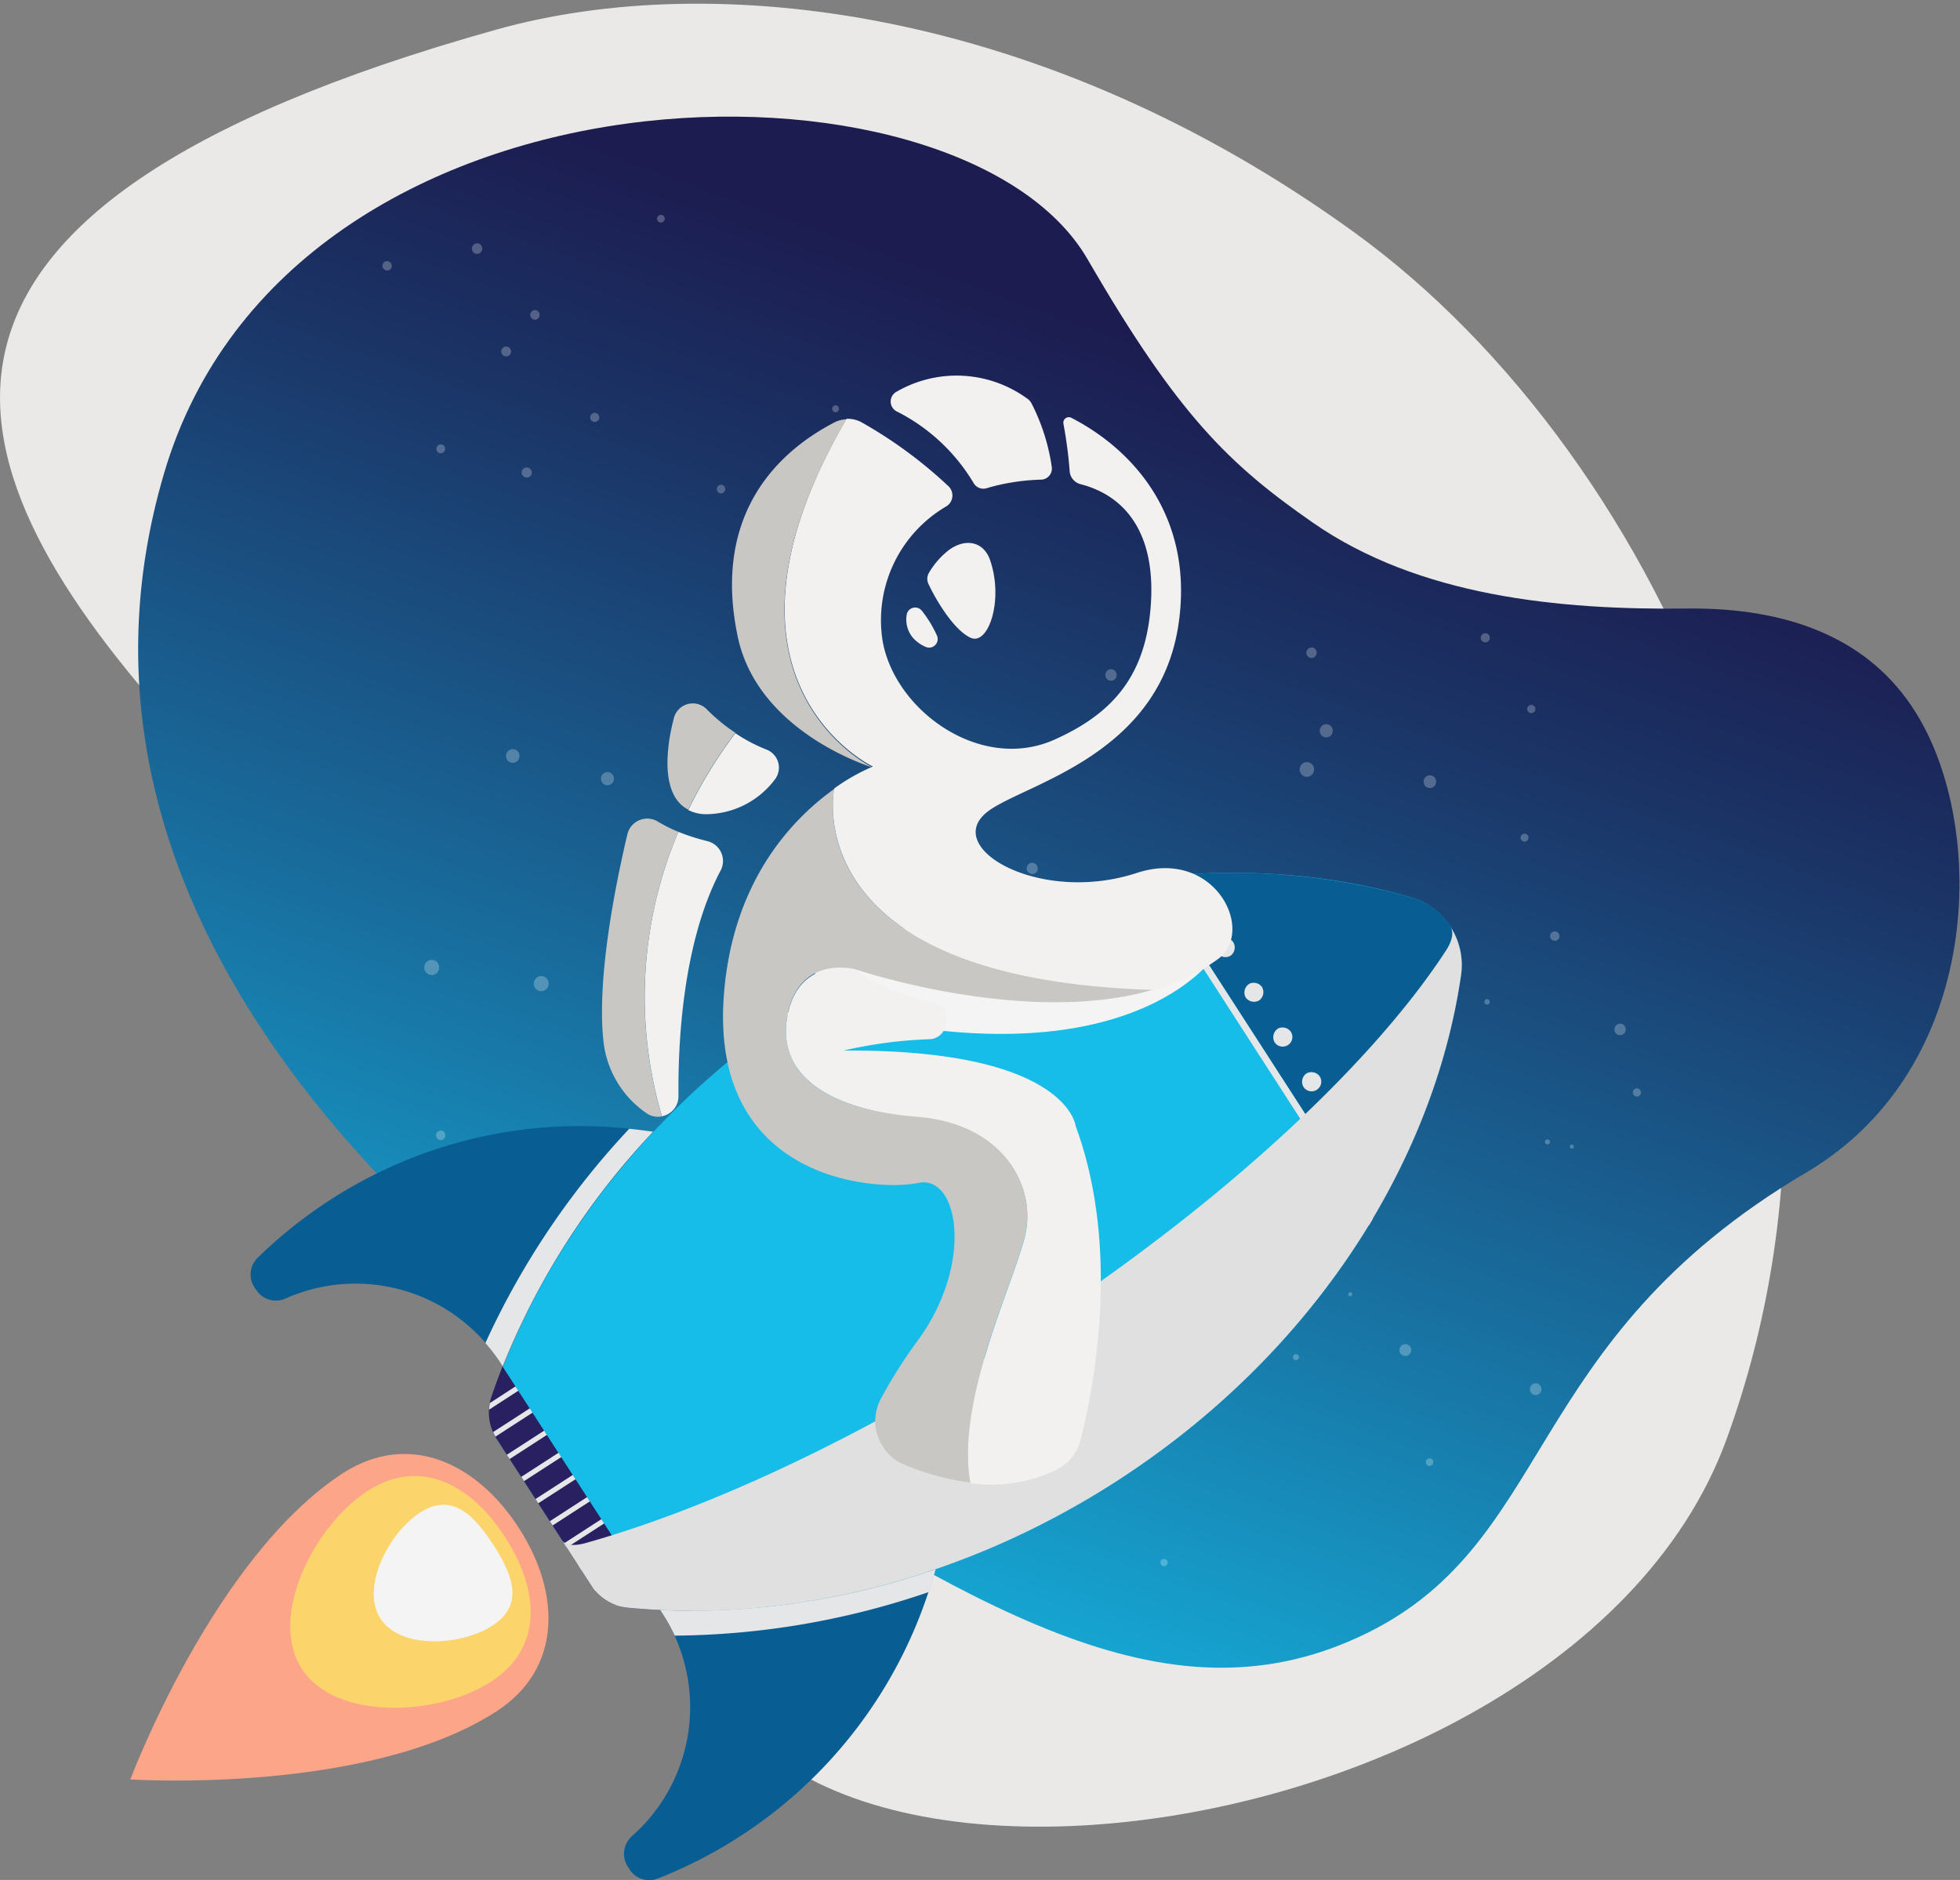 <svg xmlns="http://www.w3.org/2000/svg" xmlns:xlink="http://www.w3.org/1999/xlink" viewBox="0 0 192.05 184.21"><rect x="0" y="0" width="192.05" height="184.21" fill="#808080" stroke="none"/><defs><clipPath id="af281da8-cbd0-4196-9253-4dccf336eeb0"><path d="M-167.13,172.2c45.36-24.85,9.78-72.43,27.93-92.85,30.68-34.49,3.61-65.77-24.9-68.36-24.34-2.21-34.34,27.9-70.8,4.85-19.78-12.5-35.93,14.3-40.33,27.1C-296.11,103.66-233.93,208.8-167.13,172.2Z" fill="none"/></clipPath><linearGradient id="b6d8e98f-8999-4135-b56d-4b4eca1053b3" x1="68.3" y1="168.93" x2="116.49" y2="35.16" gradientUnits="userSpaceOnUse"><stop offset="0" stop-color="#15bde8"/><stop offset="0.44" stop-color="#1870a0"/><stop offset="0.82" stop-color="#1b3466"/><stop offset="1" stop-color="#1c1c50"/></linearGradient><clipPath id="abf71e56-e57d-4f53-9499-439aaacc6066"><path d="M165.3,59.63c-12.58.15-26.29-1.2-36.68-8.43-8.16-5.68-13.19-10.49-22.05-25.79C94.13,3.9,28.45,4.52,16.09,46.33s22.67,75.25,51.1,93.27S114,169.14,133,160.47c19.53-8.88,15.72-28.91,44-45.59,17.39-10.26,17.76-33.93,10.67-45.13C183.2,62.6,175.29,59.51,165.3,59.63Z" fill="none"/></clipPath><clipPath id="af50a19a-0533-4d74-9532-2b296fc367b4"><path d="M301.39,11.07c-28.54,38,11.6,60.23,4.19,83.8-12.53,39.83,30.11,55.38,55,46,21.28-8,18.13-36.05,57.56-32.3,21.38,2,24.67-25.83,23.45-37.81C435.87,14,343.42-44.94,301.39,11.07Z" fill="none"/></clipPath><symbol id="acfbf416-cc17-4fc4-ba40-78ab648c4437" data-name="New Symbol 2" viewBox="0 0 2.33 2.33"><path d="M2.33,1.17A1.17,1.17,0,1,1,1.17,0,1.16,1.16,0,0,1,2.33,1.17Z" fill="#fff"/></symbol></defs><title>Artboard 8</title><g style="isolation:isolate"><g id="a06ca14a-9585-4891-a9d1-6b4cb2691078" data-name="Layer 1"><g clip-path="url(#af281da8-cbd0-4196-9253-4dccf336eeb0)"><g opacity="0.25"><use width="2.33" height="2.33" transform="matrix(0.14, 0.15, -0.19, 0.14, 3.78, 160.87)" xlink:href="#acfbf416-cc17-4fc4-ba40-78ab648c4437"/><use width="2.33" height="2.33" transform="matrix(0.19, 0.19, -0.25, 0.18, 18.24, 141.04)" xlink:href="#acfbf416-cc17-4fc4-ba40-78ab648c4437"/></g></g><path d="M70.19,143.54c-19.82,51.73,82.32,43.35,99-2.55s-5.95-96.1-36.49-118.22S69.88-3.06,48.6,2.91C-78.43,38.5,85.5,103.56,70.19,143.54Z" fill="#eae9e8"/><path d="M165.3,59.63c-12.58.15-26.29-1.2-36.68-8.43-8.16-5.68-13.19-10.49-22.05-25.79C94.13,3.9,28.45,4.52,16.09,46.33s22.67,75.25,51.1,93.27S114,169.14,133,160.47c19.53-8.88,15.72-28.91,44-45.59,17.39-10.26,17.76-33.93,10.67-45.13C183.2,62.6,175.29,59.51,165.3,59.63Z" fill="url(#b6d8e98f-8999-4135-b56d-4b4eca1053b3)"/><g clip-path="url(#abf71e56-e57d-4f53-9499-439aaacc6066)"><g opacity="0.25"><use width="2.33" height="2.33" transform="matrix(-0.38, -0.04, 0.04, -0.38, 191.38, 153.79)" xlink:href="#acfbf416-cc17-4fc4-ba40-78ab648c4437"/><use width="2.33" height="2.33" transform="matrix(-0.13, -0.02, 0.01, -0.13, 171.42, 128.84)" xlink:href="#acfbf416-cc17-4fc4-ba40-78ab648c4437"/><use width="2.33" height="2.33" transform="matrix(-0.38, -0.05, 0.04, -0.39, 93.09, 137.1)" xlink:href="#acfbf416-cc17-4fc4-ba40-78ab648c4437"/><use width="2.33" height="2.33" transform="matrix(-0.58, -0.07, 0.07, -0.59, 86.19, 140.81)" xlink:href="#acfbf416-cc17-4fc4-ba40-78ab648c4437"/><use width="2.33" height="2.33" transform="matrix(-0.61, -0.07, 0.07, -0.62, 91.33, 115.66)" xlink:href="#acfbf416-cc17-4fc4-ba40-78ab648c4437"/><use width="2.33" height="2.33" transform="matrix(-0.46, -0.06, 0.05, -0.47, 101.62, 85.71)" xlink:href="#acfbf416-cc17-4fc4-ba40-78ab648c4437"/><use width="2.33" height="2.33" transform="matrix(-0.52, -0.06, 0.06, -0.53, 140.64, 77.28)" xlink:href="#acfbf416-cc17-4fc4-ba40-78ab648c4437"/><use width="2.33" height="2.33" transform="matrix(-0.34, -0.04, 0.04, -0.34, 150.39, 69.92)" xlink:href="#acfbf416-cc17-4fc4-ba40-78ab648c4437"/><use width="2.33" height="2.33" transform="matrix(-0.38, -0.04, 0.04, -0.38, 145.93, 62.99)" xlink:href="#acfbf416-cc17-4fc4-ba40-78ab648c4437"/><use width="2.33" height="2.33" transform="matrix(-0.54, -0.06, 0.06, -0.55, 130.51, 72.32)" xlink:href="#acfbf416-cc17-4fc4-ba40-78ab648c4437"/><use width="2.33" height="2.33" transform="matrix(-0.47, -0.06, 0.06, -0.48, 109.34, 66.77)" xlink:href="#acfbf416-cc17-4fc4-ba40-78ab648c4437"/><use width="2.33" height="2.33" transform="matrix(-0.35, -0.04, 0.04, -0.36, 71.01, 48.39)" xlink:href="#acfbf416-cc17-4fc4-ba40-78ab648c4437"/><use width="2.33" height="2.33" transform="matrix(-0.38, -0.04, 0.04, -0.38, 58.67, 41.39)" xlink:href="#acfbf416-cc17-4fc4-ba40-78ab648c4437"/><use width="2.33" height="2.33" transform="matrix(-0.39, -0.05, 0.05, -0.4, 52.81, 31.38)" xlink:href="#acfbf416-cc17-4fc4-ba40-78ab648c4437"/><use width="2.33" height="2.33" transform="matrix(-0.39, -0.05, 0.04, -0.39, 38.34, 26.56)" xlink:href="#acfbf416-cc17-4fc4-ba40-78ab648c4437"/><use width="2.33" height="2.33" transform="matrix(-0.36, -0.04, 0.04, -0.37, 43.56, 44.46)" xlink:href="#acfbf416-cc17-4fc4-ba40-78ab648c4437"/><use width="2.33" height="2.33" transform="matrix(-0.56, -0.07, 0.07, -0.57, 50.81, 74.82)" xlink:href="#acfbf416-cc17-4fc4-ba40-78ab648c4437"/><use width="2.33" height="2.33" transform="matrix(-0.62, -0.07, 0.07, -0.63, 42.94, 95.61)" xlink:href="#acfbf416-cc17-4fc4-ba40-78ab648c4437"/><use width="2.33" height="2.33" transform="matrix(-0.39, -0.05, 0.05, -0.4, 43.58, 111.77)" xlink:href="#acfbf416-cc17-4fc4-ba40-78ab648c4437"/><use width="2.33" height="2.33" transform="matrix(-0.22, -0.03, 0.03, -0.23, 8.81, 150.96)" xlink:href="#acfbf416-cc17-4fc4-ba40-78ab648c4437"/><use width="2.33" height="2.33" transform="matrix(-0.26, -0.03, 0.03, -0.26, 8.06, 158.86)" xlink:href="#acfbf416-cc17-4fc4-ba40-78ab648c4437"/><use width="2.33" height="2.33" transform="matrix(-0.46, -0.05, 0.05, -0.47, 67.63, 149.08)" xlink:href="#acfbf416-cc17-4fc4-ba40-78ab648c4437"/><use width="2.33" height="2.33" transform="matrix(-0.48, -0.06, 0.06, -0.49, 98.79, 182.84)" xlink:href="#acfbf416-cc17-4fc4-ba40-78ab648c4437"/><use width="2.33" height="2.33" transform="matrix(-0.33, -0.04, 0.04, -0.33, 107.62, 163.84)" xlink:href="#acfbf416-cc17-4fc4-ba40-78ab648c4437"/><use width="2.33" height="2.33" transform="matrix(-0.3, -0.04, 0.03, -0.3, 114.37, 153.5)" xlink:href="#acfbf416-cc17-4fc4-ba40-78ab648c4437"/><use width="2.33" height="2.33" transform="matrix(-0.31, -0.04, 0.04, -0.32, 80.18, 175.7)" xlink:href="#acfbf416-cc17-4fc4-ba40-78ab648c4437"/><use width="2.33" height="2.33" transform="matrix(-0.24, -0.03, 0.03, -0.24, 27.04, 148.51)" xlink:href="#acfbf416-cc17-4fc4-ba40-78ab648c4437"/><use width="2.33" height="2.33" transform="matrix(-0.27, -0.03, 0.03, -0.28, 12.49, 119.06)" xlink:href="#acfbf416-cc17-4fc4-ba40-78ab648c4437"/><use width="2.33" height="2.33" transform="matrix(-0.3, -0.04, 0.04, -0.31, 10.93, 115.2)" xlink:href="#acfbf416-cc17-4fc4-ba40-78ab648c4437"/><use width="2.33" height="2.33" transform="matrix(-0.62, -0.07, 0.07, -0.63, 53.67, 97.2)" xlink:href="#acfbf416-cc17-4fc4-ba40-78ab648c4437"/><use width="2.33" height="2.33" transform="matrix(-0.28, -0.03, 0.03, -0.28, 112.33, 103.32)" xlink:href="#acfbf416-cc17-4fc4-ba40-78ab648c4437"/><use width="2.33" height="2.33" transform="matrix(-0.2, -0.02, 0.02, -0.2, 117.95, 133.11)" xlink:href="#acfbf416-cc17-4fc4-ba40-78ab648c4437"/><use width="2.33" height="2.33" transform="matrix(-0.4, -0.05, 0.05, -0.4, 88.21, 171.21)" xlink:href="#acfbf416-cc17-4fc4-ba40-78ab648c4437"/><use width="2.33" height="2.33" transform="matrix(-0.51, -0.06, 0.06, -0.52, 179.77, 144.37)" xlink:href="#acfbf416-cc17-4fc4-ba40-78ab648c4437"/><use width="2.33" height="2.33" transform="matrix(-0.57, -0.07, 0.07, -0.58, 185.89, 137.2)" xlink:href="#acfbf416-cc17-4fc4-ba40-78ab648c4437"/><use width="2.33" height="2.33" transform="matrix(-0.48, -0.06, 0.06, -0.49, 150.96, 136.76)" xlink:href="#acfbf416-cc17-4fc4-ba40-78ab648c4437"/><use width="2.33" height="2.33" transform="matrix(-0.49, -0.06, 0.06, -0.49, 138.2, 132.93)" xlink:href="#acfbf416-cc17-4fc4-ba40-78ab648c4437"/><use width="2.33" height="2.33" transform="matrix(-0.47, -0.06, 0.06, -0.48, 159.22, 101.5)" xlink:href="#acfbf416-cc17-4fc4-ba40-78ab648c4437"/><use width="2.33" height="2.33" transform="matrix(-0.39, -0.05, 0.05, -0.39, 152.74, 92.24)" xlink:href="#acfbf416-cc17-4fc4-ba40-78ab648c4437"/><use width="2.33" height="2.33" transform="matrix(-0.22, -0.03, 0.03, -0.23, 145.93, 98.47)" xlink:href="#acfbf416-cc17-4fc4-ba40-78ab648c4437"/><use width="2.33" height="2.33" transform="matrix(-0.49, -0.06, 0.06, -0.5, 138.92, 95.22)" xlink:href="#acfbf416-cc17-4fc4-ba40-78ab648c4437"/><use width="2.33" height="2.33" transform="matrix(-0.6, -0.07, 0.07, -0.61, 128.67, 76.19)" xlink:href="#acfbf416-cc17-4fc4-ba40-78ab648c4437"/><use width="2.33" height="2.33" transform="matrix(-0.41, -0.05, 0.05, -0.41, 114.19, 58.28)" xlink:href="#acfbf416-cc17-4fc4-ba40-78ab648c4437"/><use width="2.33" height="2.33" transform="matrix(-0.37, -0.04, 0.04, -0.38, 81.12, 56.55)" xlink:href="#acfbf416-cc17-4fc4-ba40-78ab648c4437"/><use width="2.33" height="2.33" transform="matrix(-0.37, -0.04, 0.04, -0.38, 75.28, 55.42)" xlink:href="#acfbf416-cc17-4fc4-ba40-78ab648c4437"/><use width="2.33" height="2.33" transform="matrix(-0.42, -0.05, 0.05, -0.42, 52.04, 46.85)" xlink:href="#acfbf416-cc17-4fc4-ba40-78ab648c4437"/><use width="2.33" height="2.33" transform="matrix(-0.41, -0.05, 0.05, -0.41, 50.01, 34.98)" xlink:href="#acfbf416-cc17-4fc4-ba40-78ab648c4437"/><use width="2.33" height="2.33" transform="matrix(-0.43, -0.05, 0.05, -0.44, 47.19, 24.93)" xlink:href="#acfbf416-cc17-4fc4-ba40-78ab648c4437"/><use width="2.33" height="2.33" transform="matrix(-0.41, -0.05, 0.05, -0.42, 34.64, 21.06)" xlink:href="#acfbf416-cc17-4fc4-ba40-78ab648c4437"/><use width="2.33" height="2.33" transform="matrix(-0.43, -0.05, 0.05, -0.44, 32.89, 18.54)" xlink:href="#acfbf416-cc17-4fc4-ba40-78ab648c4437"/><use width="2.33" height="2.33" transform="matrix(-0.48, -0.06, 0.06, -0.48, 33.31, 14.63)" xlink:href="#acfbf416-cc17-4fc4-ba40-78ab648c4437"/><use width="2.33" height="2.33" transform="matrix(-0.54, -0.06, 0.06, -0.55, 60.08, 77.01)" xlink:href="#acfbf416-cc17-4fc4-ba40-78ab648c4437"/><use width="2.33" height="2.33" transform="matrix(-0.47, -0.06, 0.06, -0.48, 113.85, 86.53)" xlink:href="#acfbf416-cc17-4fc4-ba40-78ab648c4437"/><use width="2.33" height="2.33" transform="matrix(-0.21, -0.02, 0.02, -0.21, 151.85, 112.16)" xlink:href="#acfbf416-cc17-4fc4-ba40-78ab648c4437"/><use width="2.33" height="2.33" transform="matrix(-0.13, -0.01, 0.01, -0.13, 166.19, 128.6)" xlink:href="#acfbf416-cc17-4fc4-ba40-78ab648c4437"/><use width="2.33" height="2.33" transform="matrix(-0.17, -0.02, 0.02, -0.17, 132.48, 127.04)" xlink:href="#acfbf416-cc17-4fc4-ba40-78ab648c4437"/><use width="2.33" height="2.33" transform="matrix(-0.25, -0.03, 0.03, -0.25, 99.08, 139.51)" xlink:href="#acfbf416-cc17-4fc4-ba40-78ab648c4437"/><use width="2.33" height="2.33" transform="matrix(-0.37, -0.04, 0.04, -0.37, 145.82, 180.93)" xlink:href="#acfbf416-cc17-4fc4-ba40-78ab648c4437"/><use width="2.33" height="2.33" transform="matrix(-0.34, -0.04, 0.04, -0.34, 160.74, 107.49)" xlink:href="#acfbf416-cc17-4fc4-ba40-78ab648c4437"/><use width="2.33" height="2.33" transform="matrix(-0.33, -0.04, 0.04, -0.33, 149.72, 82.51)" xlink:href="#acfbf416-cc17-4fc4-ba40-78ab648c4437"/><use width="2.33" height="2.33" transform="matrix(-0.43, -0.05, 0.05, -0.44, 128.95, 64.53)" xlink:href="#acfbf416-cc17-4fc4-ba40-78ab648c4437"/><use width="2.33" height="2.33" transform="matrix(-0.28, -0.03, 0.03, -0.29, 82.16, 40.43)" xlink:href="#acfbf416-cc17-4fc4-ba40-78ab648c4437"/><use width="2.33" height="2.33" transform="matrix(-0.32, -0.04, 0.04, -0.32, 65.08, 21.85)" xlink:href="#acfbf416-cc17-4fc4-ba40-78ab648c4437"/><use width="2.33" height="2.33" transform="matrix(-0.47, -0.06, 0.05, -0.47, 47.06, 5.07)" xlink:href="#acfbf416-cc17-4fc4-ba40-78ab648c4437"/><use width="2.33" height="2.33" transform="matrix(-0.5, -0.06, 0.06, -0.51, 42.85, 4.75)" xlink:href="#acfbf416-cc17-4fc4-ba40-78ab648c4437"/><use width="2.33" height="2.33" transform="matrix(-0.53, -0.06, 0.06, -0.53, 39.96, 4.12)" xlink:href="#acfbf416-cc17-4fc4-ba40-78ab648c4437"/><use width="2.33" height="2.33" transform="matrix(-0.29, -0.03, 0.03, -0.29, 105.77, 95.19)" xlink:href="#acfbf416-cc17-4fc4-ba40-78ab648c4437"/><use width="2.33" height="2.33" transform="matrix(-0.17, -0.02, 0.02, -0.17, 154.19, 112.58)" xlink:href="#acfbf416-cc17-4fc4-ba40-78ab648c4437"/><use width="2.33" height="2.33" transform="matrix(-0.19, -0.02, 0.02, -0.19, 164.06, 133.45)" xlink:href="#acfbf416-cc17-4fc4-ba40-78ab648c4437"/><use width="2.33" height="2.33" transform="matrix(-0.37, -0.04, 0.04, -0.37, 186.84, 148.01)" xlink:href="#acfbf416-cc17-4fc4-ba40-78ab648c4437"/><use width="2.33" height="2.33" transform="matrix(-0.28, -0.03, 0.03, -0.29, 158.46, 134.21)" xlink:href="#acfbf416-cc17-4fc4-ba40-78ab648c4437"/><use width="2.33" height="2.33" transform="matrix(-0.2, -0.02, 0.02, -0.21, 175.24, 131.72)" xlink:href="#acfbf416-cc17-4fc4-ba40-78ab648c4437"/><use width="2.33" height="2.33" transform="matrix(-0.25, -0.03, 0.03, -0.25, 127.24, 133.31)" xlink:href="#acfbf416-cc17-4fc4-ba40-78ab648c4437"/><use width="2.33" height="2.33" transform="matrix(-0.31, -0.04, 0.04, -0.32, 140.39, 143.69)" xlink:href="#acfbf416-cc17-4fc4-ba40-78ab648c4437"/><use width="2.33" height="2.33" transform="matrix(-0.33, -0.04, 0.04, -0.34, 162.84, 148.88)" xlink:href="#acfbf416-cc17-4fc4-ba40-78ab648c4437"/><use width="2.33" height="2.33" transform="matrix(-0.35, -0.04, 0.04, -0.36, 189.13, 156.22)" xlink:href="#acfbf416-cc17-4fc4-ba40-78ab648c4437"/><use width="2.33" height="2.33" transform="matrix(-0.2, -0.02, 0.02, -0.2, 182.27, 171.01)" xlink:href="#acfbf416-cc17-4fc4-ba40-78ab648c4437"/></g></g><path d="M48.68,141l9.24,14.31a4.83,4.83,0,0,0,3.58,2.2C77,159,94.12,155,109.46,145.1c19.11-12.35,31-31,33.7-49.55a6.91,6.91,0,0,0-4.94-7.64c-18-5.19-39.91-2-59,10.34-15.34,9.91-26,23.89-31,38.61A4.82,4.82,0,0,0,48.68,141Z" fill="#15bde8"/><path d="M64.94,158.15a16.86,16.86,0,0,1-3,21.75,2.32,2.32,0,0,0-.43,3l.18.28a2.29,2.29,0,0,0,2.74.9,45.36,45.36,0,0,0,27.21-30.3,72.85,72.85,0,0,1-27,4Z" fill="#085e93"/><path d="M49,133.48a16.86,16.86,0,0,0-21-6.25,2.31,2.31,0,0,1-2.89-.82l-.19-.29a2.28,2.28,0,0,1,.31-2.86,45.67,45.67,0,0,1,7.11-5.68A45.1,45.1,0,0,1,64,110.91a72.93,72.93,0,0,0-14.75,23Z" fill="#085e93"/><path d="M138.26,87.92A64.92,64.92,0,0,0,112.94,86l21.58,33.41a64.93,64.93,0,0,0,8.64-23.88A6.87,6.87,0,0,0,138.26,87.92Z" fill="#085e93"/><path d="M116.43,89a.94.94,0,0,1-.13-.71.92.92,0,0,1,.41-.6.9.9,0,0,1,.71-.13,1,1,0,0,1,.73,1.12.94.94,0,0,1-.41.6,1,1,0,0,1-.72.13A.92.92,0,0,1,116.43,89Z" fill="#e5e6e7" style="mix-blend-mode:multiply"/><path d="M119.54,92.06a.94.94,0,0,1,1.31.28h0a1,1,0,0,1-.28,1.31h0a1,1,0,0,1-1.31-.28h0A.94.94,0,0,1,119.54,92.06Z" fill="#e5e6e7" style="mix-blend-mode:multiply"/><path d="M130.85,109.57a1,1,0,0,1,1.31.28h0a1,1,0,0,1-.28,1.31h0a.94.94,0,0,1-1.31-.28h0A1,1,0,0,1,130.85,109.57ZM128,105.19a1,1,0,0,1,1.31.28h0a.94.94,0,0,1-.28,1.31h0a.94.94,0,0,1-1.31-.28h0A1,1,0,0,1,128,105.19Zm-2.83-4.38a1,1,0,0,1,1.31.29h0a.93.93,0,0,1-.28,1.3h0a.94.94,0,0,1-1.31-.28h0A1,1,0,0,1,125.19,100.81Zm-2.82-4.38a1,1,0,0,1,1.31.29h0a1,1,0,0,1-.29,1.31h0a1,1,0,0,1-1.31-.29h0A1,1,0,0,1,122.37,96.43Z" fill="#e5e6e7" style="mix-blend-mode:multiply"/><path d="M133.4,115.26a.94.94,0,0,1-.13-.71.92.92,0,0,1,.41-.6.94.94,0,0,1,.71-.13,1,1,0,0,1,.73,1.12.94.94,0,0,1-.41.6,1,1,0,0,1-.72.13A.92.92,0,0,1,133.4,115.26Z" fill="#e5e6e7" style="mix-blend-mode:multiply"/><path d="M112.2,86.06l21.94,34,.38-.64L112.94,86Z" fill="#e5e6e7" style="mix-blend-mode:multiply"/><path d="M61.66,110.6a78.08,78.08,0,0,0-14.1,21A17.27,17.27,0,0,1,49,133.48l.25.41a72.93,72.93,0,0,1,14.75-23C63.21,110.78,62.43,110.68,61.66,110.6Z" fill="#e5e6e7" style="mix-blend-mode:multiply"/><path d="M91.68,153.76a72.85,72.85,0,0,1-27,4l.27.4a16.73,16.73,0,0,1,1.16,2.11A78.36,78.36,0,0,0,91,156C91.24,155.28,91.47,154.52,91.68,153.76Z" fill="#e5e6e7" style="mix-blend-mode:multiply"/><path d="M48.63,167.7c-12.66,8.18-35.86,6.66-35.86,6.66s8.16-21.77,20.82-30c6.43-4.15,13.1-1.07,17.25,5.36S55.06,163.55,48.63,167.7Z" fill="#fda588"/><path d="M48.1,164.79c-5.16,3.34-15.19,3.88-18.53-1.28s1.29-14.09,6.45-17.42,10.15-.62,13.48,4.54S53.27,161.45,48.1,164.79Z" fill="#fbd46b"/><path d="M48.26,159.28c-3.06,2-9.07,2.35-11-.71s.85-8.39,3.9-10.36,5.23.14,7.2,3.19S51.32,157.3,48.26,159.28Z" fill="#f4f4f4"/><path d="M48.15,136.86a4.82,4.82,0,0,0,.53,4.16l9.24,14.31a4.83,4.83,0,0,0,3.58,2.2c1,.1,2.11.17,3.17.22L49.24,133.89C48.85,134.88,48.49,135.87,48.15,136.86Z" fill="#282060"/><g style="mix-blend-mode:multiply"><path d="M50.51,135.85,48,137.48a4.62,4.62,0,0,0-.08.65l2.87-1.86Z" fill="#e5e6e7"/><path d="M51.91,138l-3.59,2.32a4.78,4.78,0,0,0,.23.45l3.63-2.35Z" fill="#e5e6e7"/><rect x="49.45" y="141.33" width="4.35" height="0.5" transform="translate(-68.59 50.7) rotate(-32.88)" fill="#e5e6e7"/><rect x="50.86" y="143.5" width="4.35" height="0.5" transform="translate(-69.54 51.81) rotate(-32.88)" fill="#e5e6e7"/><rect x="52.26" y="145.67" width="4.35" height="0.5" transform="translate(-70.5 52.92) rotate(-32.88)" fill="#e5e6e7"/><rect x="53.66" y="147.84" width="4.35" height="0.5" transform="translate(-71.45 54.03) rotate(-32.88)" fill="#e5e6e7"/><rect x="55.06" y="150" width="4.35" height="0.5" transform="translate(-72.4 55.14) rotate(-32.88)" fill="#e5e6e7"/><rect x="56.46" y="152.17" width="4.35" height="0.5" transform="translate(-73.35 56.25) rotate(-32.88)" fill="#e5e6e7"/><path d="M61.73,153.2l-3.64,2.36c.1.13.2.26.32.39L62,153.62Z" fill="#e5e6e7"/><path d="M63.13,155.37l-2.87,1.86a4.44,4.44,0,0,0,.62.19l2.52-1.63Z" fill="#e5e6e7"/></g><g style="mix-blend-mode:multiply"><path d="M142.12,90.8c.34.53.21,1.37-.48,2.41-7.37,11.27-22.34,25.18-41.46,37.53-15.34,9.91-30.5,17-42.77,20.45-1.16.33-2,.23-2.32-.24h0l2.83,4.38a4.83,4.83,0,0,0,3.58,2.2C77,159,94.12,155,109.46,145.1c19.11-12.35,31-31,33.7-49.55A6.92,6.92,0,0,0,142.12,90.8Z" fill="#e0e0e0"/></g><path d="M119.26,93.37s-6.5,10.63-29.72,7.29-7.94,0-7.94,0L78.17,90.13Z" fill="#f4f4f4" style="mix-blend-mode:multiply"/><path d="M67.44,79.37a3.79,3.79,0,0,0,1.62.41,8.5,8.5,0,0,0,6.81-3.33,1.9,1.9,0,0,0-.76-3,15.73,15.73,0,0,1-3.06-1.61h0A45.84,45.84,0,0,0,67.44,79.37Z" fill="#f2f1f0"/><path d="M70.62,85.28a2,2,0,0,0-1.31-2.86,21,21,0,0,1-2.84-.91,41.36,41.36,0,0,0-1.61,27.87,2,2,0,0,0,1.62-2C66.43,102.6,66.81,92.47,70.62,85.28Z" fill="#f2f1f0"/><path d="M87.94,40.35a18.42,18.42,0,0,1,7.47,7,1.1,1.1,0,0,0,1.26.49,18.88,18.88,0,0,1,2.49-.57A20.74,20.74,0,0,1,102,47a1.09,1.09,0,0,0,1.06-1.23,19.81,19.81,0,0,0-2-6.27,1.23,1.23,0,0,0-.31-.37,11.75,11.75,0,0,0-12.93-.73A1.09,1.09,0,0,0,87.94,40.35Z" fill="#f2f1f0"/><path d="M77.17,99.48c-1.18,5.92,4.18,9.27,12.68,10s11.76,6.82,10.58,11.66-6.79,16.21-5.35,24.18h0a14.47,14.47,0,0,0,8.53-1.35,4.51,4.51,0,0,0,2.28-2.93c1.22-4.81,4-18.51-.49-30.7,0,0-.78-7.55-22.74-7.4A43.79,43.79,0,0,1,91,101.83a1.66,1.66,0,0,0,1.66-1.36l.08-.4A1.53,1.53,0,0,0,91.6,98.3c-2-.49-5.76-1.55-7.72-3.27C83.88,95,78.34,93.55,77.17,99.48Z" fill="#f2f1f0"/><path d="M95.1,62.49c1.74.8,3.27-3.68,1.91-7.62-.58-1.68-2.25-2.24-4-1a7.83,7.83,0,0,0-2,2.28,1.16,1.16,0,0,0,0,1.14C91.59,58.54,93.37,61.69,95.1,62.49Z" fill="#f2f1f0"/><path d="M88.84,60.26a2.76,2.76,0,0,0,.61,2.23,3.53,3.53,0,0,0,1.26.9.84.84,0,0,0,1.09-1.13,11.63,11.63,0,0,0-1.5-2.45A.84.84,0,0,0,88.84,60.26Z" fill="#f2f1f0"/><path d="M81.74,77.31c-4.1,2.92-10.16,9.14-10.85,20.77-1,17.78,15.17,18.66,19.09,17.83s5.49,7.79,0,15.37a47.35,47.35,0,0,0-3.7,5.84,4.62,4.62,0,0,0,2.32,6.39,24.89,24.89,0,0,0,6.48,1.76h0c-1.44-8,4.18-19.35,5.35-24.18s-2.09-11-10.58-11.66-13.86-4-12.68-10S83.88,95,83.88,95s16.79,5.67,29.27,1.93h0C77.76,96,81.74,77.32,81.74,77.31Z" fill="#c9c7c4"/><path d="M69.25,69.5a1.91,1.91,0,0,0-3.21.83c-.93,3.52-1.13,7.73,1.4,9a45.84,45.84,0,0,1,4.61-7.53h0A17.36,17.36,0,0,1,69.25,69.5Z" fill="#c9c7c4"/><path d="M66.47,81.51a14.53,14.53,0,0,1-2-1,2,2,0,0,0-3,1.25c-1.12,4.76-3,13.91-2.35,20.19a9.83,9.83,0,0,0,4.26,7.15,1.92,1.92,0,0,0,1.47.29A41.36,41.36,0,0,1,66.47,81.51Z" fill="#c9c7c4"/><path d="M111.41,85.53c-9.54,3.14-19.21-2.48-14.64-6,3.61-2.78,17.43-5.49,18.83-19.34,1-9.44-4.19-15.92-10.62-19.25a.54.54,0,0,0-.78.58,42.73,42.73,0,0,1,.61,4.64,1.42,1.42,0,0,0,1.06,1.28c4.86,1.26,7.49,5.42,6.85,12.35-.61,6.67-3.9,10.23-9.41,12.69-7.32,3.26-15.82-3-16.86-9.89A12.92,12.92,0,0,1,92.7,49.63a1.25,1.25,0,0,0,.22-2,43.75,43.75,0,0,0-8.43-6.21,2.81,2.81,0,0,0-1.55-.38c-15,25.73,2.59,34.07,2.59,34.07a19.38,19.38,0,0,0-3.79,2.15S77.76,96,113.15,97a19.94,19.94,0,0,0,6.24-3.06C123.05,91.15,119,83.06,111.41,85.53Z" fill="#f2f1f0"/><path d="M82.94,41.09a2.68,2.68,0,0,0-1.2.31c-6.61,3.45-11.77,10-9.45,21,2,9.46,13.24,12.81,13.24,12.81S67.89,66.82,82.94,41.09Z" fill="#c9c7c4"/><g clip-path="url(#af50a19a-0533-4d74-9532-2b296fc367b4)"><g opacity="0.25"><use width="2.33" height="2.33" transform="matrix(-0.4, -0.14, 0.25, -0.42, 180.76, 111.93)" xlink:href="#acfbf416-cc17-4fc4-ba40-78ab648c4437"/><use width="2.33" height="2.33" transform="matrix(-0.37, -0.13, 0.23, -0.39, 185.83, 52.77)" xlink:href="#acfbf416-cc17-4fc4-ba40-78ab648c4437"/><use width="2.33" height="2.33" transform="matrix(-0.27, -0.09, 0.17, -0.29, 167.45, 46.28)" xlink:href="#acfbf416-cc17-4fc4-ba40-78ab648c4437"/><use width="2.33" height="2.33" transform="matrix(-0.24, -0.08, 0.15, -0.26, 160.82, 60.87)" xlink:href="#acfbf416-cc17-4fc4-ba40-78ab648c4437"/><use width="2.33" height="2.33" transform="matrix(-0.18, -0.06, 0.11, -0.19, 162.32, 88.72)" xlink:href="#acfbf416-cc17-4fc4-ba40-78ab648c4437"/><use width="2.33" height="2.33" transform="matrix(-0.23, -0.08, 0.14, -0.24, 157.79, 110.34)" xlink:href="#acfbf416-cc17-4fc4-ba40-78ab648c4437"/><use width="2.33" height="2.33" transform="matrix(-0.56, -0.19, 0.35, -0.59, 190.09, 133.2)" xlink:href="#acfbf416-cc17-4fc4-ba40-78ab648c4437"/></g></g></g></g></svg>